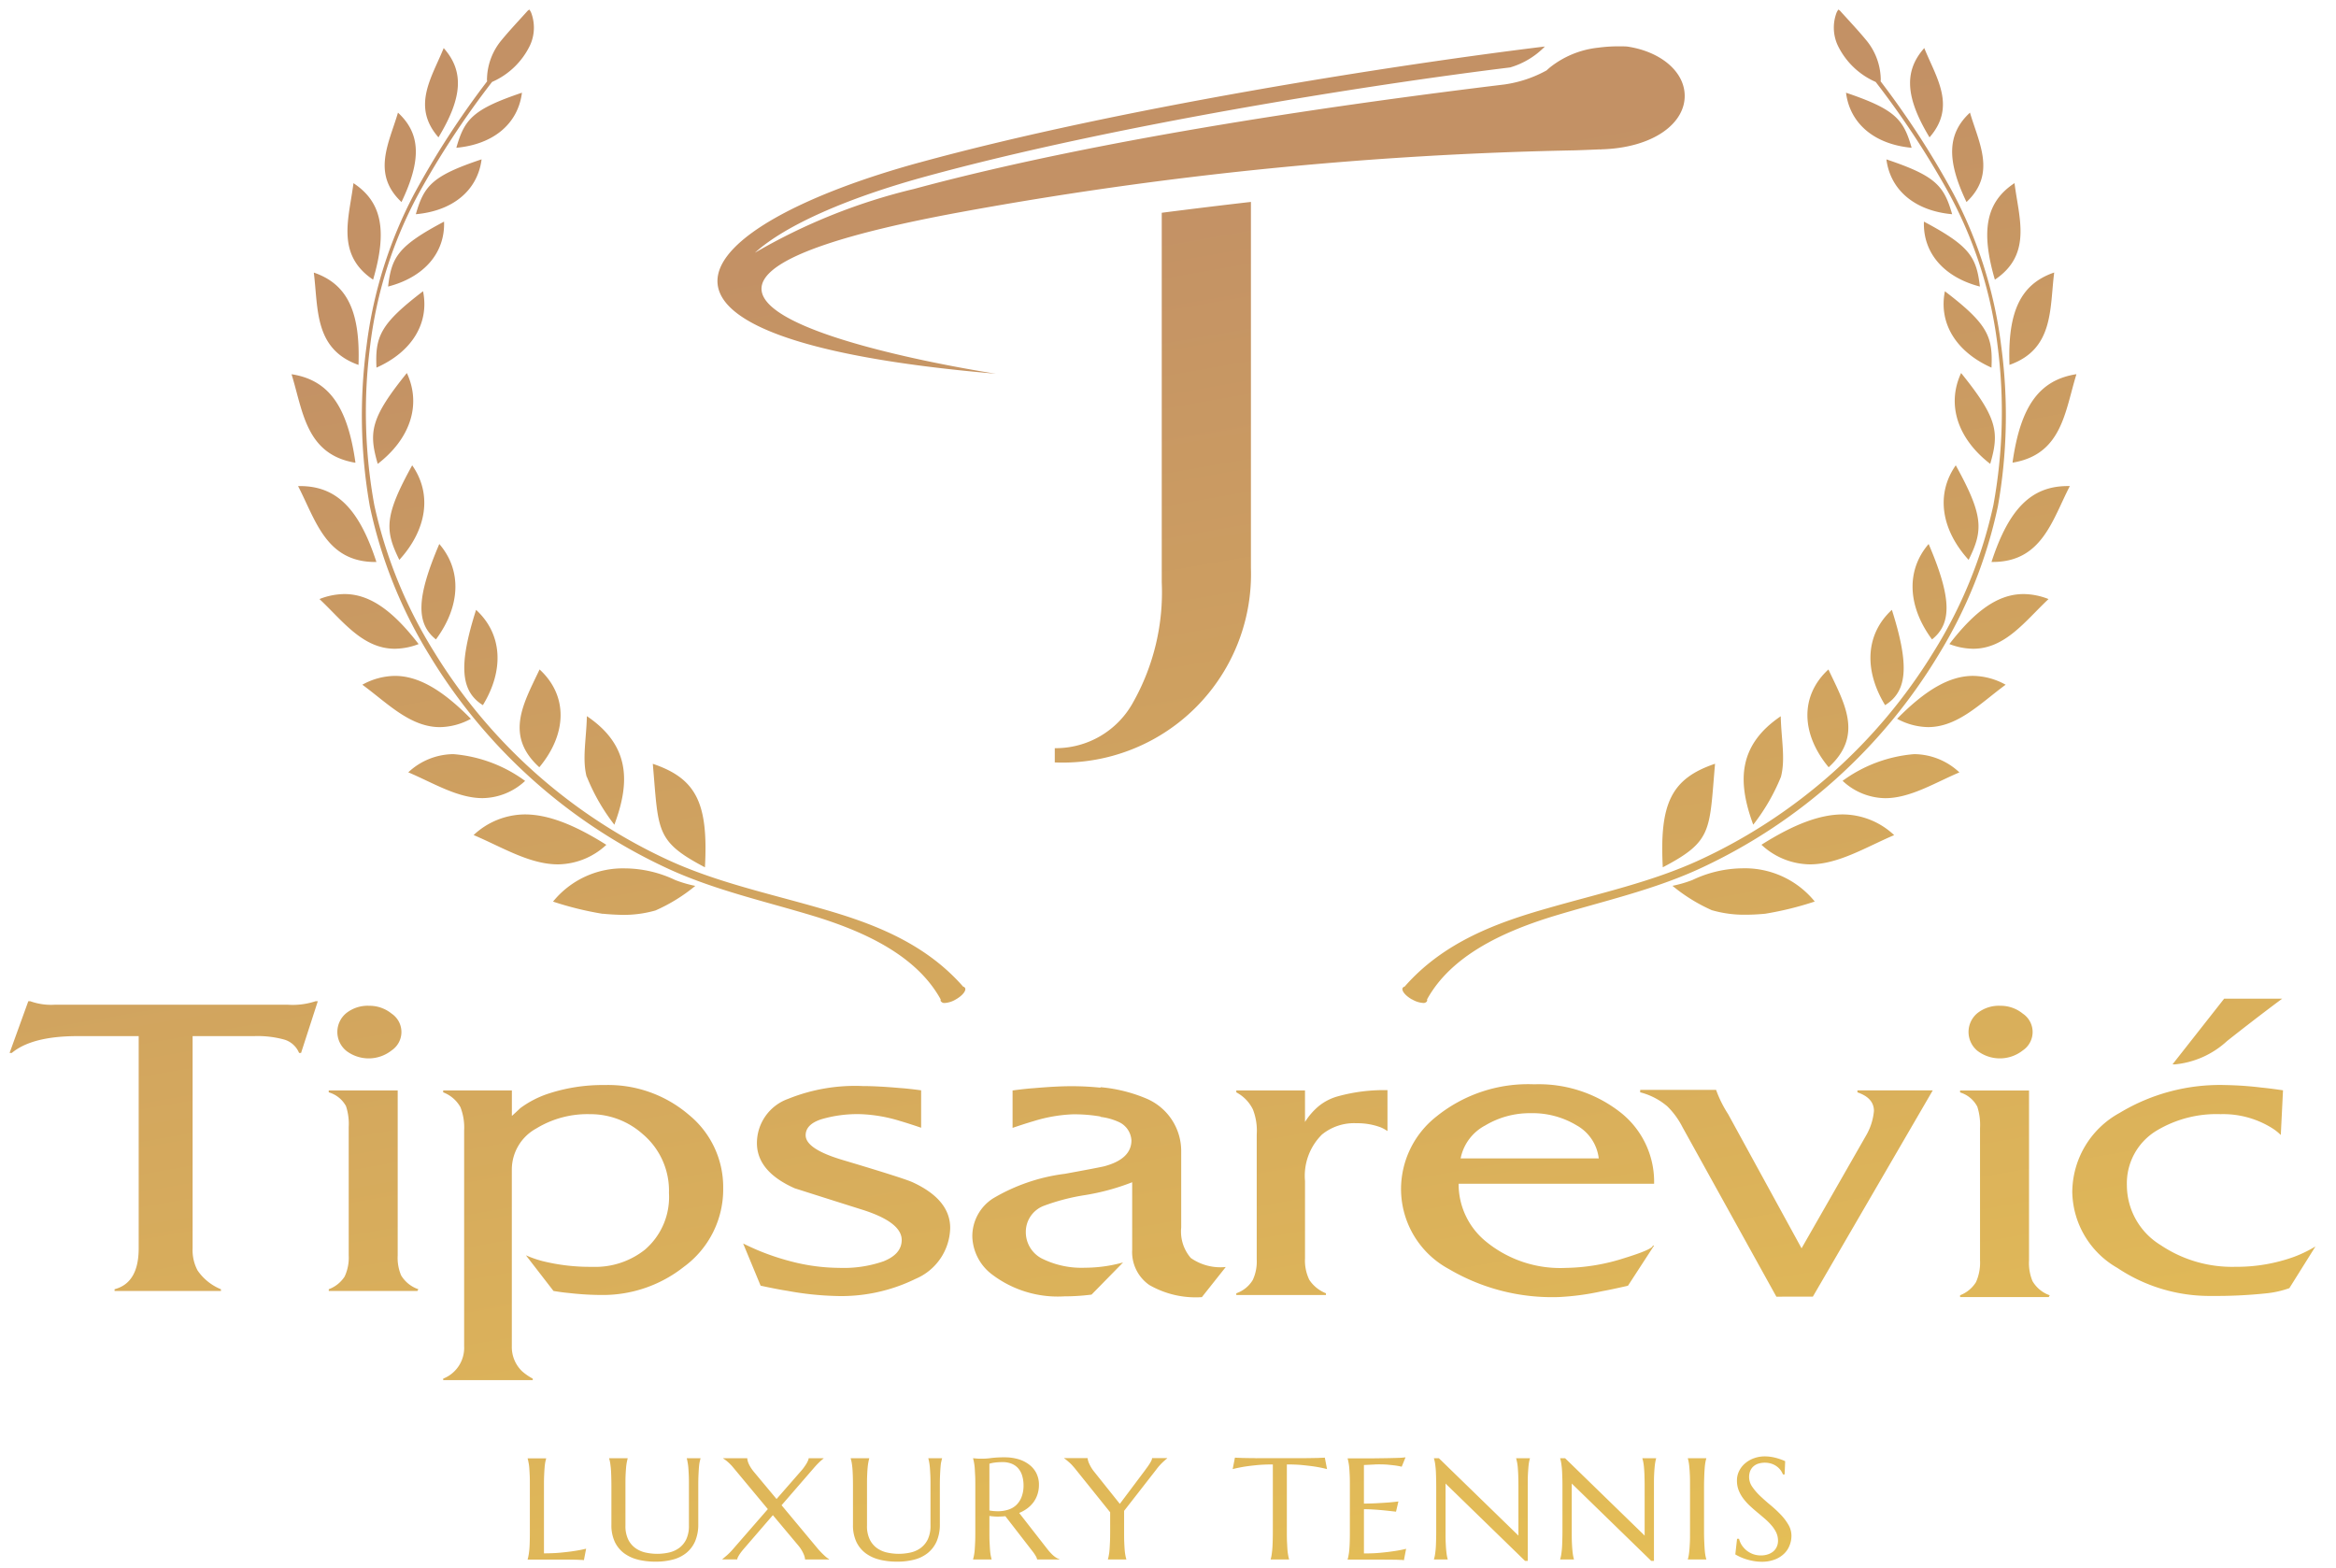 <svg xmlns="http://www.w3.org/2000/svg" xmlns:xlink="http://www.w3.org/1999/xlink" width="172.143" height="115.575" viewBox="0 0 172.143 115.575">
  <defs>
    <linearGradient id="linear-gradient" x1="0.373" y1="0.135" x2="0.608" y2="1.027" gradientUnits="objectBoundingBox">
      <stop offset="0" stop-color="#c39165"/>
      <stop offset="1" stop-color="#e5bf56"/>
    </linearGradient>
  </defs>
  <g id="Logo" transform="translate(0.712 0.703)">
    <g id="logo-tlt" transform="translate(-24 -184)">
      <path id="Union_3" data-name="Union 3" d="M4326.4,248.69a4.623,4.623,0,0,1-.542-.136,3.781,3.781,0,0,1-.443-.174c-.13-.062-.237-.119-.321-.171l.13-1.151h.144a1.622,1.622,0,0,0,.2.467,1.822,1.822,0,0,0,.351.39,1.733,1.733,0,0,0,.475.27,1.634,1.634,0,0,0,.586.1,1.544,1.544,0,0,0,.521-.081,1.192,1.192,0,0,0,.4-.221.951.951,0,0,0,.25-.341,1.038,1.038,0,0,0,.09-.433,1.422,1.422,0,0,0-.129-.606,2.386,2.386,0,0,0-.348-.528,4.421,4.421,0,0,0-.48-.483c-.18-.156-.367-.314-.557-.471s-.374-.32-.554-.486a4.183,4.183,0,0,1-.484-.534,2.613,2.613,0,0,1-.343-.607,1.93,1.93,0,0,1-.13-.717,1.551,1.551,0,0,1,.174-.741,1.73,1.73,0,0,1,.459-.563,2.04,2.04,0,0,1,.651-.36,2.3,2.3,0,0,1,.751-.126,3.111,3.111,0,0,1,.524.043,3.572,3.572,0,0,1,.43.1c.127.037.237.077.334.113s.17.07.23.1l-.041.972h-.124a1.672,1.672,0,0,0-.142-.27,1.369,1.369,0,0,0-.265-.284,1.4,1.4,0,0,0-.395-.221,1.645,1.645,0,0,0-1.037-.01.989.989,0,0,0-.361.218.927.927,0,0,0-.219.332,1.23,1.23,0,0,0-.074.428,1.26,1.26,0,0,0,.23.716,4.216,4.216,0,0,0,.577.673c.234.221.483.443.751.666a8.753,8.753,0,0,1,.75.692,3.939,3.939,0,0,1,.577.751,1.605,1.605,0,0,1,.235.846,1.872,1.872,0,0,1-.132.68,1.7,1.7,0,0,1-.392.609,2.024,2.024,0,0,1-.692.441,2.67,2.67,0,0,1-1,.169A3.48,3.48,0,0,1,4326.4,248.69Zm-64.352-.092a2.856,2.856,0,0,1-1.034-.469,2.268,2.268,0,0,1-.69-.844,2.883,2.883,0,0,1-.25-1.263v-2.86c0-.295-.005-.554-.013-.774s-.016-.41-.033-.571-.034-.295-.054-.4a2.5,2.5,0,0,0-.067-.271v-.021h1.365v.021a2.712,2.712,0,0,0-.063.271,3.991,3.991,0,0,0-.054.4c-.017.161-.026.352-.036.571s-.011.479-.011.774v2.918a2.25,2.25,0,0,0,.2,1.024,1.7,1.7,0,0,0,.529.638,2.046,2.046,0,0,0,.752.331,3.96,3.96,0,0,0,1.718,0,1.991,1.991,0,0,0,.748-.331,1.739,1.739,0,0,0,.531-.638,2.318,2.318,0,0,0,.2-1.024v-2.918c0-.295,0-.554-.011-.774s-.02-.41-.034-.571-.033-.295-.052-.4a2.133,2.133,0,0,0-.061-.271v-.021h1.011v.021c-.023.072-.042.163-.067.271s-.036.242-.049.4-.023.352-.033.571-.014.479-.014.774v2.81a3.175,3.175,0,0,1-.232,1.269,2.294,2.294,0,0,1-.652.861,2.616,2.616,0,0,1-.993.49,4.98,4.98,0,0,1-1.269.152A5.382,5.382,0,0,1,4262.045,248.6Zm-17.8,0a2.845,2.845,0,0,1-1.034-.469,2.262,2.262,0,0,1-.692-.844,2.883,2.883,0,0,1-.25-1.263v-2.86c0-.295-.006-.554-.013-.774s-.016-.41-.034-.571-.033-.295-.053-.4a1.958,1.958,0,0,0-.067-.271v-.021h1.365v.021c-.02.072-.042.163-.063.271s-.041.242-.054.4-.026.352-.036.571-.01.479-.01.774v2.918a2.27,2.27,0,0,0,.2,1.024,1.686,1.686,0,0,0,.532.638,2.028,2.028,0,0,0,.75.331,3.966,3.966,0,0,0,1.719,0,1.994,1.994,0,0,0,.746-.331,1.711,1.711,0,0,0,.531-.638,2.3,2.3,0,0,0,.2-1.024v-2.918c0-.295,0-.554-.01-.774s-.021-.41-.034-.571-.033-.295-.054-.4a2.457,2.457,0,0,0-.059-.271v-.021h1.011v.021c-.023.072-.043.163-.067.271s-.038.242-.051.4-.023.352-.033.571-.014.479-.014.774v2.81a3.175,3.175,0,0,1-.232,1.269,2.277,2.277,0,0,1-.651.861,2.624,2.624,0,0,1-.994.49,4.963,4.963,0,0,1-1.267.152A5.367,5.367,0,0,1,4244.244,248.6Zm74.652.09-5.858-5.7v3.558c0,.295,0,.554.01.773s.02.41.038.571a3.672,3.672,0,0,0,.049.4,2.554,2.554,0,0,0,.063.272v.02h-1.014v-.02a2.111,2.111,0,0,0,.066-.272c.021-.107.037-.24.054-.4s.027-.351.033-.571.015-.478.015-.773v-3.386c0-.295-.007-.554-.015-.773s-.015-.411-.033-.572-.033-.295-.054-.4a2.09,2.09,0,0,0-.066-.271v-.021h.364l5.861,5.7v-3.663c0-.295-.008-.554-.013-.773s-.021-.411-.034-.572-.033-.295-.053-.4-.043-.2-.068-.271v-.021h1.015v.021a2.128,2.128,0,0,0-.063.271,3.966,3.966,0,0,0-.05.4c-.017.161-.028.353-.038.572s-.01.478-.01.773v5.526Zm-9.3,0-5.859-5.7v3.558c0,.295,0,.554.011.773s.02.41.036.571.031.292.05.4a2.239,2.239,0,0,0,.063.272v.02h-1.014v-.02a2.367,2.367,0,0,0,.067-.272c.02-.107.036-.24.053-.4s.027-.351.033-.571.014-.478.014-.773v-3.386c0-.295-.008-.554-.014-.773s-.016-.411-.033-.572-.033-.295-.053-.4a2.342,2.342,0,0,0-.067-.271v-.021h.364l5.861,5.7v-3.663c0-.295-.006-.554-.013-.773s-.021-.411-.033-.572-.034-.295-.055-.4-.043-.2-.066-.271v-.021h1.014v.021a2.282,2.282,0,0,0-.065.271c-.019.109-.036.242-.049.4s-.027.353-.036.572-.01.478-.01.773v5.526Zm-9.137-.073c-.091,0-.191-.008-.3-.012l-.351-.005c-.124,0-.24,0-.351,0l-.292-.005c-.087,0-.147,0-.187,0h-2.456v-.02a2.166,2.166,0,0,0,.063-.272,3.574,3.574,0,0,0,.057-.4c.014-.161.027-.351.034-.571s.011-.478.011-.773v-3.386c0-.295,0-.554-.011-.774s-.02-.41-.034-.571a3.632,3.632,0,0,0-.057-.4,2.166,2.166,0,0,0-.062-.272v-.02c.474,0,.944,0,1.415,0s.9-.009,1.287-.014.725-.013,1-.023a4.9,4.9,0,0,0,.563-.042l-.281.693a4.086,4.086,0,0,0-.437-.084c-.142-.02-.32-.039-.526-.06s-.445-.029-.715-.029c-.09,0-.2,0-.327.009s-.251.011-.367.019c-.137.007-.274.012-.413.02v2.842c.39,0,.741-.015,1.058-.033s.58-.035.8-.052c.256-.021.487-.046.684-.072l-.177.754c-.261-.031-.531-.06-.8-.089-.237-.024-.494-.046-.771-.065s-.541-.029-.793-.029v3.261c.446,0,.857-.015,1.234-.052s.7-.075.983-.119c.325-.048.625-.105.891-.172l-.163.844C4300.616,248.622,4300.549,248.618,4300.456,248.614Zm-60.425,0c-.09,0-.189-.009-.3-.012s-.23-.005-.352-.007l-.35-.005-.294,0c-.085,0-.146,0-.187,0h-2.455v-.02a2.439,2.439,0,0,0,.063-.272c.023-.106.04-.24.057-.4s.027-.351.033-.571.01-.478.01-.773v-3.386c0-.295,0-.554-.01-.773s-.02-.411-.033-.572-.034-.295-.057-.4a2.381,2.381,0,0,0-.063-.272v-.021h1.365v.021a2.645,2.645,0,0,0-.067.272,3.675,3.675,0,0,0-.049.4c-.014.161-.024.353-.034.572s-.013.478-.013.773v4.962c.446,0,.857-.015,1.234-.052s.7-.073.984-.119c.322-.048.624-.105.89-.172l-.164.844C4240.19,248.622,4240.125,248.618,4240.03,248.615Zm81.559-.033v-.02a2.335,2.335,0,0,0,.063-.272,3.672,3.672,0,0,0,.049-.4c.018-.161.027-.351.038-.571s.01-.478.01-.773v-3.386c0-.295,0-.554-.01-.774s-.02-.41-.038-.571a3.734,3.734,0,0,0-.049-.4,2.258,2.258,0,0,0-.063-.271v-.021h1.361v.021a2.287,2.287,0,0,0-.067.271c-.02.109-.037.242-.05.4s-.026.352-.033.571-.018.479-.018.774v3.386c0,.295.008.554.018.773s.02.41.033.571.031.292.05.4a2.367,2.367,0,0,0,.067.272v.02Zm-30.743,0v-.02a2.142,2.142,0,0,0,.064-.272c.016-.107.034-.24.05-.4s.026-.351.033-.571.013-.478.013-.773V241.58c-.447,0-.854.018-1.213.054s-.672.076-.932.117c-.3.053-.574.109-.813.173l.163-.844c.047,0,.116.007.206.01s.2.007.305.012l.353.007.351.005c.109,0,.207,0,.291.005s.146,0,.186,0h3.247c.04,0,.1,0,.185,0s.185-.005.294-.005l.351-.005.351-.007c.113-.005.212-.009.306-.012s.157-.007.2-.01l.163.844c-.24-.065-.513-.121-.817-.173-.262-.042-.574-.08-.933-.117s-.764-.054-1.211-.054v4.968c0,.295,0,.554.013.773s.02.41.033.571.034.292.054.4.042.2.063.272v.02Zm-11.993,0v-.02a2.335,2.335,0,0,0,.063-.272,3.061,3.061,0,0,0,.054-.4c.013-.161.023-.351.033-.571s.015-.478.015-.773v-1.44l-2.543-3.164c-.085-.107-.172-.206-.256-.3s-.167-.17-.244-.236-.144-.125-.2-.17-.11-.077-.143-.1v-.021h1.724a1.22,1.22,0,0,0,.11.392,2.81,2.81,0,0,0,.4.643l1.865,2.335,1.83-2.439c.063-.088.126-.175.193-.265s.124-.178.177-.261a1.9,1.9,0,0,0,.127-.229.422.422,0,0,0,.047-.176h1.111v.021c-.083.067-.2.163-.337.295a3.922,3.922,0,0,0-.454.516L4280.054,245v1.546c0,.295,0,.554.01.773s.02.41.033.571.034.292.054.4.044.2.067.272v.02Zm-5.215,0a.831.831,0,0,0-.109-.263,2.809,2.809,0,0,0-.22-.323l-2.012-2.6-.264.019c-.085,0-.176.008-.266.008-.106,0-.213,0-.32-.012a3.254,3.254,0,0,1-.327-.035v1.17c0,.295,0,.554.013.773s.02.41.034.571a3.637,3.637,0,0,0,.049.4c.023.107.042.2.065.272v.02h-1.364v-.02a2.542,2.542,0,0,0,.064-.272,3.306,3.306,0,0,0,.054-.4c.013-.161.023-.35.033-.567s.013-.478.013-.777v-3.386c0-.295,0-.554-.013-.773s-.02-.41-.033-.571a3.468,3.468,0,0,0-.054-.4,2.445,2.445,0,0,0-.064-.273v-.021l.237.021a2.34,2.34,0,0,0,.244.012c.091,0,.18,0,.277,0a4.782,4.782,0,0,0,.6-.05,7.847,7.847,0,0,1,.963-.049,3.592,3.592,0,0,1,1.009.135,2.443,2.443,0,0,1,.8.4,1.8,1.8,0,0,1,.534.638,1.869,1.869,0,0,1,.189.856,2.237,2.237,0,0,1-.106.694,2.045,2.045,0,0,1-.293.58,2.2,2.2,0,0,1-.458.46,2.721,2.721,0,0,1-.6.335l2,2.565c.1.129.189.24.276.334a2.931,2.931,0,0,0,.243.242,1.861,1.861,0,0,0,.224.166,1.111,1.111,0,0,0,.224.1v.02Zm-3.169-7.133a2.223,2.223,0,0,0-.35.078v3.445a2.87,2.87,0,0,0,.309.044c.107.008.21.013.307.013a2.4,2.4,0,0,0,.781-.118,1.511,1.511,0,0,0,.6-.355,1.636,1.636,0,0,0,.382-.6,2.362,2.362,0,0,0,.137-.835,2.464,2.464,0,0,0-.1-.709,1.467,1.467,0,0,0-.287-.538,1.277,1.277,0,0,0-.48-.343,1.748,1.748,0,0,0-.678-.122A4.29,4.29,0,0,0,4270.469,241.45Zm-13.931,7.133a1.282,1.282,0,0,0-.11-.4,2.547,2.547,0,0,0-.4-.639l-1.865-2.226-2.015,2.335c-.074.084-.147.17-.221.259s-.136.173-.194.257a2.222,2.222,0,0,0-.139.232.4.4,0,0,0-.054.179h-1.1v-.02q.125-.1.357-.3a4.917,4.917,0,0,0,.489-.51l2.506-2.877-2.571-3.09a3.37,3.37,0,0,0-.418-.42,2,2,0,0,0-.306-.221v-.02h1.78a.93.93,0,0,0,.02.161,1.331,1.331,0,0,0,.078.231,2.105,2.105,0,0,0,.157.294,3.215,3.215,0,0,0,.256.349l1.646,1.972,1.814-2.075a2.7,2.7,0,0,0,.2-.25c.068-.091.125-.179.178-.262s.09-.166.124-.239a.466.466,0,0,0,.05-.181h1.1v.02c-.037.029-.081.062-.124.1s-.1.085-.157.14-.124.121-.2.2-.154.167-.244.27l-2.371,2.736,2.648,3.176a5.817,5.817,0,0,0,.511.533,2.16,2.16,0,0,0,.343.269v.02Zm-26.669-13.215v-.111a2.439,2.439,0,0,0,1.543-2.387V216.975a4.12,4.12,0,0,0-.273-1.721,2.441,2.441,0,0,0-1.271-1.092v-.139h5.062V215.9q.309-.278.619-.573a7.284,7.284,0,0,1,2.14-1.092,12.844,12.844,0,0,1,4.082-.612,9.132,9.132,0,0,1,6.2,2.193,6.868,6.868,0,0,1,2.531,5.394,7.069,7.069,0,0,1-2.9,5.81,9.622,9.622,0,0,1-6.1,2.073,21.505,21.505,0,0,1-2.4-.149q-.436-.036-1.106-.148l-2.032-2.628a8.023,8.023,0,0,0,1.215.426,14.549,14.549,0,0,0,3.665.425,5.891,5.891,0,0,0,3.883-1.258,5.108,5.108,0,0,0,1.779-4.182,5.456,5.456,0,0,0-1.941-4.347,5.782,5.782,0,0,0-3.866-1.462,7.228,7.228,0,0,0-3.973,1.055,3.456,3.456,0,0,0-1.8,3.017V232.87a2.474,2.474,0,0,0,.762,1.85,4.173,4.173,0,0,0,.781.537v.111Zm111.782-6.121v-.134a2.382,2.382,0,0,0,1.169-.962,3.494,3.494,0,0,0,.3-1.611V216.8a4.387,4.387,0,0,0-.2-1.583,2.118,2.118,0,0,0-1.269-1.048v-.144h5.08v12.516a3.481,3.481,0,0,0,.254,1.526,2.362,2.362,0,0,0,1.271,1.048l-.072.134ZM4304,227.189a6.708,6.708,0,0,1-3.539-5.884,6.811,6.811,0,0,1,2.613-5.367,10.757,10.757,0,0,1,7.2-2.369,9.746,9.746,0,0,1,6.242,1.982,6.5,6.5,0,0,1,2.594,5.346h-14.405a5.451,5.451,0,0,0,2.014,4.257,8.636,8.636,0,0,0,5.878,1.944,14.734,14.734,0,0,0,4.319-.722q2.1-.648,2.1-.925h.092l-1.924,2.961q-1.215.278-1.924.406a18.876,18.876,0,0,1-3.175.428A14.977,14.977,0,0,1,4304,227.189Zm2.64-10.575a3.515,3.515,0,0,0-1.787,2.415h10.178a3.213,3.213,0,0,0-1.624-2.432,6.3,6.3,0,0,0-3.4-.9A6.382,6.382,0,0,0,4306.644,216.614Zm-24.72,11.75a2.957,2.957,0,0,1-1.271-2.6v-4.978a16.886,16.886,0,0,1-3.456.944,15.47,15.47,0,0,0-3.075.8,2.051,2.051,0,0,0-1.307,1.944,2.185,2.185,0,0,0,1.324,2,6.528,6.528,0,0,0,3.03.611,10.557,10.557,0,0,0,2.813-.389l-2.323,2.369a15.929,15.929,0,0,1-2,.129,8.013,8.013,0,0,1-5.28-1.573,3.635,3.635,0,0,1-1.506-2.812,3.308,3.308,0,0,1,1.525-2.831,13.708,13.708,0,0,1,5.3-1.814q2.521-.462,2.9-.555,1.994-.536,2-1.905a1.589,1.589,0,0,0-.98-1.379,4.52,4.52,0,0,0-1.3-.355v-.027a11.4,11.4,0,0,0-2.034-.163,11.188,11.188,0,0,0-2.884.5q-.581.168-1.561.5v-2.757c.642-.087,1.155-.141,1.542-.167q1.67-.146,2.758-.147a20.648,20.648,0,0,1,2.178.109v-.037a11.253,11.253,0,0,1,3.372.834,4.2,4.2,0,0,1,2.576,3.923v5.587a2.982,2.982,0,0,0,.707,2.241,3.8,3.8,0,0,0,2.578.665l-1.761,2.221A6.845,6.845,0,0,1,4281.923,228.364Zm46.2.854-6.922-12.5a5.828,5.828,0,0,0-1.117-1.527,4.938,4.938,0,0,0-2-1.032l.008-.18h5.588a8.757,8.757,0,0,0,.891,1.794l5.408,9.881,4.753-8.308a4.381,4.381,0,0,0,.581-1.814q0-.96-1.216-1.369v-.148h5.551l-8.836,15.2Zm25.125-2.121a6.573,6.573,0,0,1-3.319-5.571,6.69,6.69,0,0,1,3.482-5.846,14.3,14.3,0,0,1,7.839-2.055,25.373,25.373,0,0,1,2.631.186q.58.054,1.577.2l-.163,3.294a3.662,3.662,0,0,0-.6-.481,6.8,6.8,0,0,0-3.829-1.055,8.585,8.585,0,0,0-4.7,1.2,4.531,4.531,0,0,0-2.213,4.034,5.178,5.178,0,0,0,2.5,4.422,9.432,9.432,0,0,0,5.5,1.592,12.451,12.451,0,0,0,4.336-.741,9.593,9.593,0,0,0,1.561-.759l-1.924,3.073a7.191,7.191,0,0,1-1.76.388,35.132,35.132,0,0,1-3.955.185A12.208,12.208,0,0,1,4353.251,227.1Zm-97.945,1.7q-.745-.112-2.032-.389l-1.288-3.109q.49.242,1,.463a18.031,18.031,0,0,0,2.576.869,14.285,14.285,0,0,0,3.5.464,8.971,8.971,0,0,0,3.266-.482q1.341-.536,1.343-1.572,0-1.278-2.757-2.185-2.579-.812-5.136-1.628-2.776-1.24-2.776-3.33a3.463,3.463,0,0,1,2.3-3.257,13.173,13.173,0,0,1,5.5-.943q1.088,0,2.758.147.581.038,1.542.167v2.757q-.979-.332-1.56-.5a11.2,11.2,0,0,0-2.885-.5,9.391,9.391,0,0,0-2.92.379q-1.143.378-1.144,1.174,0,1.018,2.758,1.833,4.463,1.332,5.116,1.628,2.777,1.278,2.777,3.369a4.165,4.165,0,0,1-2.559,3.756,12.41,12.41,0,0,1-5.914,1.258A22.709,22.709,0,0,1,4255.307,228.8Zm33.022.3v-.129a2.294,2.294,0,0,0,1.214-.981,3.231,3.231,0,0,0,.291-1.517v-9.2a4.3,4.3,0,0,0-.282-1.85,2.835,2.835,0,0,0-1.223-1.258v-.139h5.062v2.323a4.837,4.837,0,0,1,1.051-1.2,3.853,3.853,0,0,1,1.343-.684,12.772,12.772,0,0,1,3.684-.463v3.016a2.64,2.64,0,0,0-.508-.278,4.918,4.918,0,0,0-1.778-.3,3.749,3.749,0,0,0-2.541.833,4.279,4.279,0,0,0-1.25,3.424v5.7a3.249,3.249,0,0,0,.317,1.583,2.607,2.607,0,0,0,1.226.99v.129Zm-66.877-.3v-.128a2.372,2.372,0,0,0,1.169-.935,3.288,3.288,0,0,0,.3-1.564v-9.455a4.155,4.155,0,0,0-.2-1.537,2.107,2.107,0,0,0-1.271-1.017v-.139h5.081v12.148a3.311,3.311,0,0,0,.253,1.481,2.363,2.363,0,0,0,1.271,1.018l-.074.128Zm-15.785,0v-.128q1.778-.464,1.777-3.017V210.018h-4.506q-3.357,0-4.845,1.24h-.162l1.379-3.811h.145a4.509,4.509,0,0,0,1.778.259h17.214a5.341,5.341,0,0,0,2.032-.259h.165l-1.234,3.811h-.146a1.708,1.708,0,0,0-1.079-.981,7.4,7.4,0,0,0-2.223-.259h-4.544v15.636a3.165,3.165,0,0,0,.363,1.628,3.837,3.837,0,0,0,1.725,1.389v.128Zm151.654-16.7,3.806-4.84h4.279s-1.617,1.187-4.062,3.119a6.6,6.6,0,0,1-3.876,1.728A1.245,1.245,0,0,1,4357.32,212.095Zm-14.383-1a1.8,1.8,0,0,1-.007-2.763,2.54,2.54,0,0,1,1.708-.551,2.578,2.578,0,0,1,1.648.578,1.631,1.631,0,0,1,0,2.71,2.728,2.728,0,0,1-3.348.027Zm-120.2,0a1.794,1.794,0,0,1-.009-2.763,2.538,2.538,0,0,1,1.708-.551,2.577,2.577,0,0,1,1.646.578,1.632,1.632,0,0,1,0,2.71,2.724,2.724,0,0,1-3.346.027Zm78.534-3.782c-.49-.276-.793-.657-.68-.851a.234.234,0,0,1,.163-.1l-.011-.007c2.881-3.28,6.8-4.706,10.553-5.769,3.781-1.09,7.617-1.912,11.157-3.541a39.775,39.775,0,0,0,17.252-15.327,34.187,34.187,0,0,0,4.412-10.822,38.083,38.083,0,0,0,.316-11.716,31.457,31.457,0,0,0-3.529-11.153,64.039,64.039,0,0,0-5.459-8.321l-.029-.014a5.57,5.57,0,0,1-2.784-2.716,3.115,3.115,0,0,1-.066-2.385,1.359,1.359,0,0,1,.127-.218.648.648,0,0,1,.118.079c.645.717,1.31,1.416,1.923,2.159a4.628,4.628,0,0,1,1.081,2.791,1.194,1.194,0,0,1-.008.257,63.657,63.657,0,0,1,5.344,8.236,32.646,32.646,0,0,1,3.541,11.251,38.34,38.34,0,0,1-.24,11.819,34.555,34.555,0,0,1-4.389,10.973,40.26,40.26,0,0,1-17.371,15.638c-3.594,1.693-7.48,2.52-11.2,3.667-3.584,1.123-7.347,2.868-9.106,6.065a.205.205,0,0,1-.017.153.306.306,0,0,1-.278.111A1.822,1.822,0,0,1,4301.274,207.311Zm-34.711.15a.2.2,0,0,1-.017-.153c-1.76-3.2-5.522-4.943-9.107-6.066-3.722-1.147-7.607-1.974-11.2-3.667a40.273,40.273,0,0,1-17.372-15.638,34.578,34.578,0,0,1-4.389-10.973,38.37,38.37,0,0,1-.239-11.819,32.612,32.612,0,0,1,3.54-11.251,63.658,63.658,0,0,1,5.344-8.236,1.194,1.194,0,0,1-.008-.257,4.622,4.622,0,0,1,1.081-2.791c.613-.743,1.278-1.443,1.922-2.159a.7.7,0,0,1,.119-.079,1.359,1.359,0,0,1,.127.218,3.115,3.115,0,0,1-.066,2.385,5.571,5.571,0,0,1-2.786,2.716l-.026.012a64.064,64.064,0,0,0-5.461,8.322,31.465,31.465,0,0,0-3.527,11.153,38.1,38.1,0,0,0,.314,11.716,34.235,34.235,0,0,0,4.413,10.822,39.77,39.77,0,0,0,17.252,15.327c3.541,1.629,7.376,2.451,11.156,3.541,3.759,1.063,7.673,2.489,10.555,5.769l-.011.008a.236.236,0,0,1,.162.1c.115.194-.191.574-.681.851a1.813,1.813,0,0,1-.818.261A.3.3,0,0,1,4266.563,207.461Zm56.838-6.713a12.586,12.586,0,0,1-2.929-1.809,8.912,8.912,0,0,0,1.474-.429,8.73,8.73,0,0,1,3.711-.861,6.619,6.619,0,0,1,5.3,2.448,23.838,23.838,0,0,1-3.658.9c-.465.043-.943.071-1.421.071A8.48,8.48,0,0,1,4323.4,200.748Zm-81.763.254a23.83,23.83,0,0,1-3.658-.9,6.622,6.622,0,0,1,5.3-2.448,8.728,8.728,0,0,1,3.709.861,8.912,8.912,0,0,0,1.474.429,12.565,12.565,0,0,1-2.929,1.809,8.475,8.475,0,0,1-2.473.326C4242.58,201.074,4242.1,201.045,4241.639,201Zm81.964-11.054h.008c-.433,4.955-.16,5.695-3.851,7.627C4319.5,192.85,4320.39,191.035,4323.6,189.949Zm-78.28,0h.008c3.214,1.086,4.1,2.9,3.844,7.628C4245.484,195.644,4245.757,194.9,4245.323,189.95Zm81.7,5.97c2.37-1.5,4.308-2.24,6-2.24a5.572,5.572,0,0,1,3.787,1.526c-2.063.873-4.1,2.154-6.216,2.154A5.313,5.313,0,0,1,4327.024,195.92Zm-94.9-.714a5.572,5.572,0,0,1,3.786-1.526c1.689,0,3.627.743,6,2.24a5.31,5.31,0,0,1-3.566,1.44C4236.23,197.36,4234.191,196.078,4232.127,195.206Zm96.329-8.767c.036,1.673.36,3.161.015,4.472a14.677,14.677,0,0,1-2.041,3.525C4325.3,191.41,4325.192,188.639,4328.456,186.439Zm-87.992,4.472c-.344-1.311-.022-2.8.015-4.472,3.262,2.2,3.155,4.971,2.025,8A14.673,14.673,0,0,1,4240.463,190.911Zm92.543.3a10.344,10.344,0,0,1,5.28-1.973,4.913,4.913,0,0,1,3.334,1.345c-1.817.767-3.614,1.9-5.475,1.9A4.673,4.673,0,0,1,4333.007,191.212Zm-105.694-.628a4.909,4.909,0,0,1,3.334-1.345,10.344,10.344,0,0,1,5.28,1.973,4.677,4.677,0,0,1-3.141,1.268C4230.925,192.48,4229.13,191.352,4227.313,190.584ZM4331.955,183c1.172,2.489,2.606,4.852.018,7.206C4329.922,187.74,4329.857,184.93,4331.955,183Zm-94.975,0c2.1,1.931,2.033,4.741-.02,7.206C4234.372,187.85,4235.808,185.488,4236.979,183Zm37.965,5.8a6.5,6.5,0,0,0,5.776-3.384,16.516,16.516,0,0,0,2.107-8.839V149.348q3.4-.436,6.571-.8v26.983a13.888,13.888,0,0,1-14.454,14.32Zm62.071-2.164c2.1-2.136,3.872-3.163,5.6-3.163a5.069,5.069,0,0,1,2.4.652c-1.822,1.329-3.506,3.123-5.719,3.123A4.918,4.918,0,0,1,4337.016,186.634Zm-113.1-2.51a5.066,5.066,0,0,1,2.4-.652c1.728,0,3.5,1.026,5.6,3.163a4.9,4.9,0,0,1-2.283.613C4227.421,187.246,4225.737,185.452,4223.916,184.123Zm112.717-5.517c1.3,4.082,1.149,6-.5,7.021C4334.539,183.016,4334.71,180.372,4336.633,178.606Zm-104.332,0c1.922,1.766,2.094,4.41.5,7.021C4231.152,184.6,4231,182.689,4232.3,178.606Zm108.568,2.521c1.93-2.509,3.632-3.686,5.462-3.686a5.122,5.122,0,0,1,1.845.369c-1.693,1.585-3.175,3.661-5.553,3.661A4.985,4.985,0,0,1,4340.87,181.128Zm-120.111-3.317a5.123,5.123,0,0,1,1.844-.369c1.832,0,3.533,1.177,5.463,3.686a4.991,4.991,0,0,1-1.754.344C4223.933,181.472,4222.452,179.4,4220.758,177.81Zm118.584-4.057c1.685,3.933,1.74,5.848.248,7.03C4337.781,178.34,4337.669,175.695,4339.343,173.753Zm-109.751,0c1.674,1.941,1.562,4.586-.249,7.03C4227.852,179.6,4227.908,177.687,4229.591,173.753Zm114.382,1.323c1.277-3.923,2.94-5.594,5.625-5.594l.143,0,0,.012c-1.292,2.5-2.054,5.581-5.676,5.581Zm-124.784-5.58,0-.012.143,0c2.684,0,4.348,1.671,5.624,5.594h-.094C4221.244,175.077,4220.482,172,4219.189,169.5Zm122.152-1.542c2.067,3.742,2.02,4.8.947,6.968C4340.243,172.675,4339.869,170.054,4341.341,167.955Zm-113.749,0c1.472,2.1,1.1,4.72-.947,6.968C4225.573,172.75,4225.525,171.7,4227.593,167.955Zm114.142-6.8c2.687,3.321,2.824,4.366,2.145,6.694C4341.474,165.995,4340.649,163.481,4341.735,161.155Zm-114.535,0c1.084,2.326.26,4.84-2.146,6.694C4224.375,165.521,4224.513,164.476,4227.2,161.155Zm118.326,6.586c.584-4.14,1.968-6.068,4.695-6.5l.009.015c-.841,2.712-1.053,5.9-4.693,6.5Zm-126.82-6.482.009-.015c2.728.429,4.111,2.357,4.695,6.5l-.011.02C4219.758,167.157,4219.546,163.971,4218.705,161.259Zm46.272-15.617c14.814-4.061,35.269-7.232,46.084-8.548a5.855,5.855,0,0,1-2.561,1.542c-10.355,1.267-29.271,4.253-43.1,8.046-5.729,1.571-10.3,3.571-12.551,5.607a43.176,43.176,0,0,1,11.725-4.7c14.228-3.844,32.462-6.355,43.523-7.7a9.059,9.059,0,0,0,3.092-1.036c.066-.061.136-.125.213-.191a6.854,6.854,0,0,1,3.585-1.481,11.046,11.046,0,0,1,1.513-.1c.2,0,.4,0,.615.014,2.369.342,4.167,1.751,4.247,3.517.1,2.117-2.292,3.963-6.187,4.061.228.013-.125.009-.072,0-.533.026-1.137.049-1.816.072a280.534,280.534,0,0,0-45.361,4.567c-34.327,6.322,2.677,11.893,2.677,11.893C4240.5,158.626,4247.891,150.328,4264.978,145.642Zm75.563,9.488c3.183,2.429,3.538,3.351,3.433,5.626C4341.371,159.6,4340.065,157.493,4340.54,155.129Zm-112.147,0c.476,2.363-.83,4.471-3.433,5.626C4224.856,158.48,4225.211,157.558,4228.393,155.129Zm120.192-1.377.007.009c-.337,2.649-.013,5.637-3.294,6.791C4345.161,156.612,4346.126,154.6,4348.585,153.752Zm-128.242.018.012-.015c2.453.847,3.418,2.862,3.281,6.8C4220.358,159.4,4220.678,156.418,4220.343,153.77ZM4338.994,150c3.39,1.8,3.87,2.615,4.124,4.784C4340.475,154.1,4338.911,152.308,4338.994,150Zm-109.054,0c.083,2.311-1.481,4.1-4.124,4.784C4226.07,152.612,4226.549,151.795,4229.94,150Zm115.73-2.834c.313,2.546,1.331,5.247-1.448,7.111C4343.159,150.644,4343.58,148.539,4345.67,147.163Zm-122.406,0c2.089,1.376,2.51,3.48,1.448,7.111C4221.934,152.411,4222.951,149.71,4223.264,147.163Zm112.963-1.753c3.636,1.216,4.243,1.942,4.846,4.041C4338.356,149.213,4336.521,147.7,4336.228,145.41Zm-103.521,0c-.293,2.294-2.128,3.8-4.846,4.041C4228.463,147.353,4229.069,146.626,4232.707,145.41Zm109.682-3.442c.653,2.235,1.961,4.5-.257,6.585C4340.648,145.456,4340.717,143.51,4342.388,141.968Zm-115.843,0c1.672,1.541,1.741,3.488.258,6.585C4224.585,146.473,4225.892,144.2,4226.545,141.968Zm106.708-1.47c3.634,1.229,4.238,1.958,4.834,4.057C4335.37,144.309,4333.541,142.794,4333.253,140.5Zm-97.573,0c-.288,2.3-2.118,3.81-4.834,4.057C4231.443,142.456,4232.048,141.727,4235.681,140.5Zm103.34-3.289c.868,2.159,2.39,4.29.386,6.578C4337.629,140.852,4337.508,138.909,4339.021,137.21Zm-109.107,0c1.512,1.7,1.392,3.643-.385,6.578C4227.524,141.5,4229.045,139.369,4229.914,137.21Z" transform="translate(-4173.929 49.628)" stroke="rgba(0,0,0,0)" stroke-miterlimit="10" stroke-width="1" fill="url(#linear-gradient)"/>
    </g>
  </g>
</svg>
